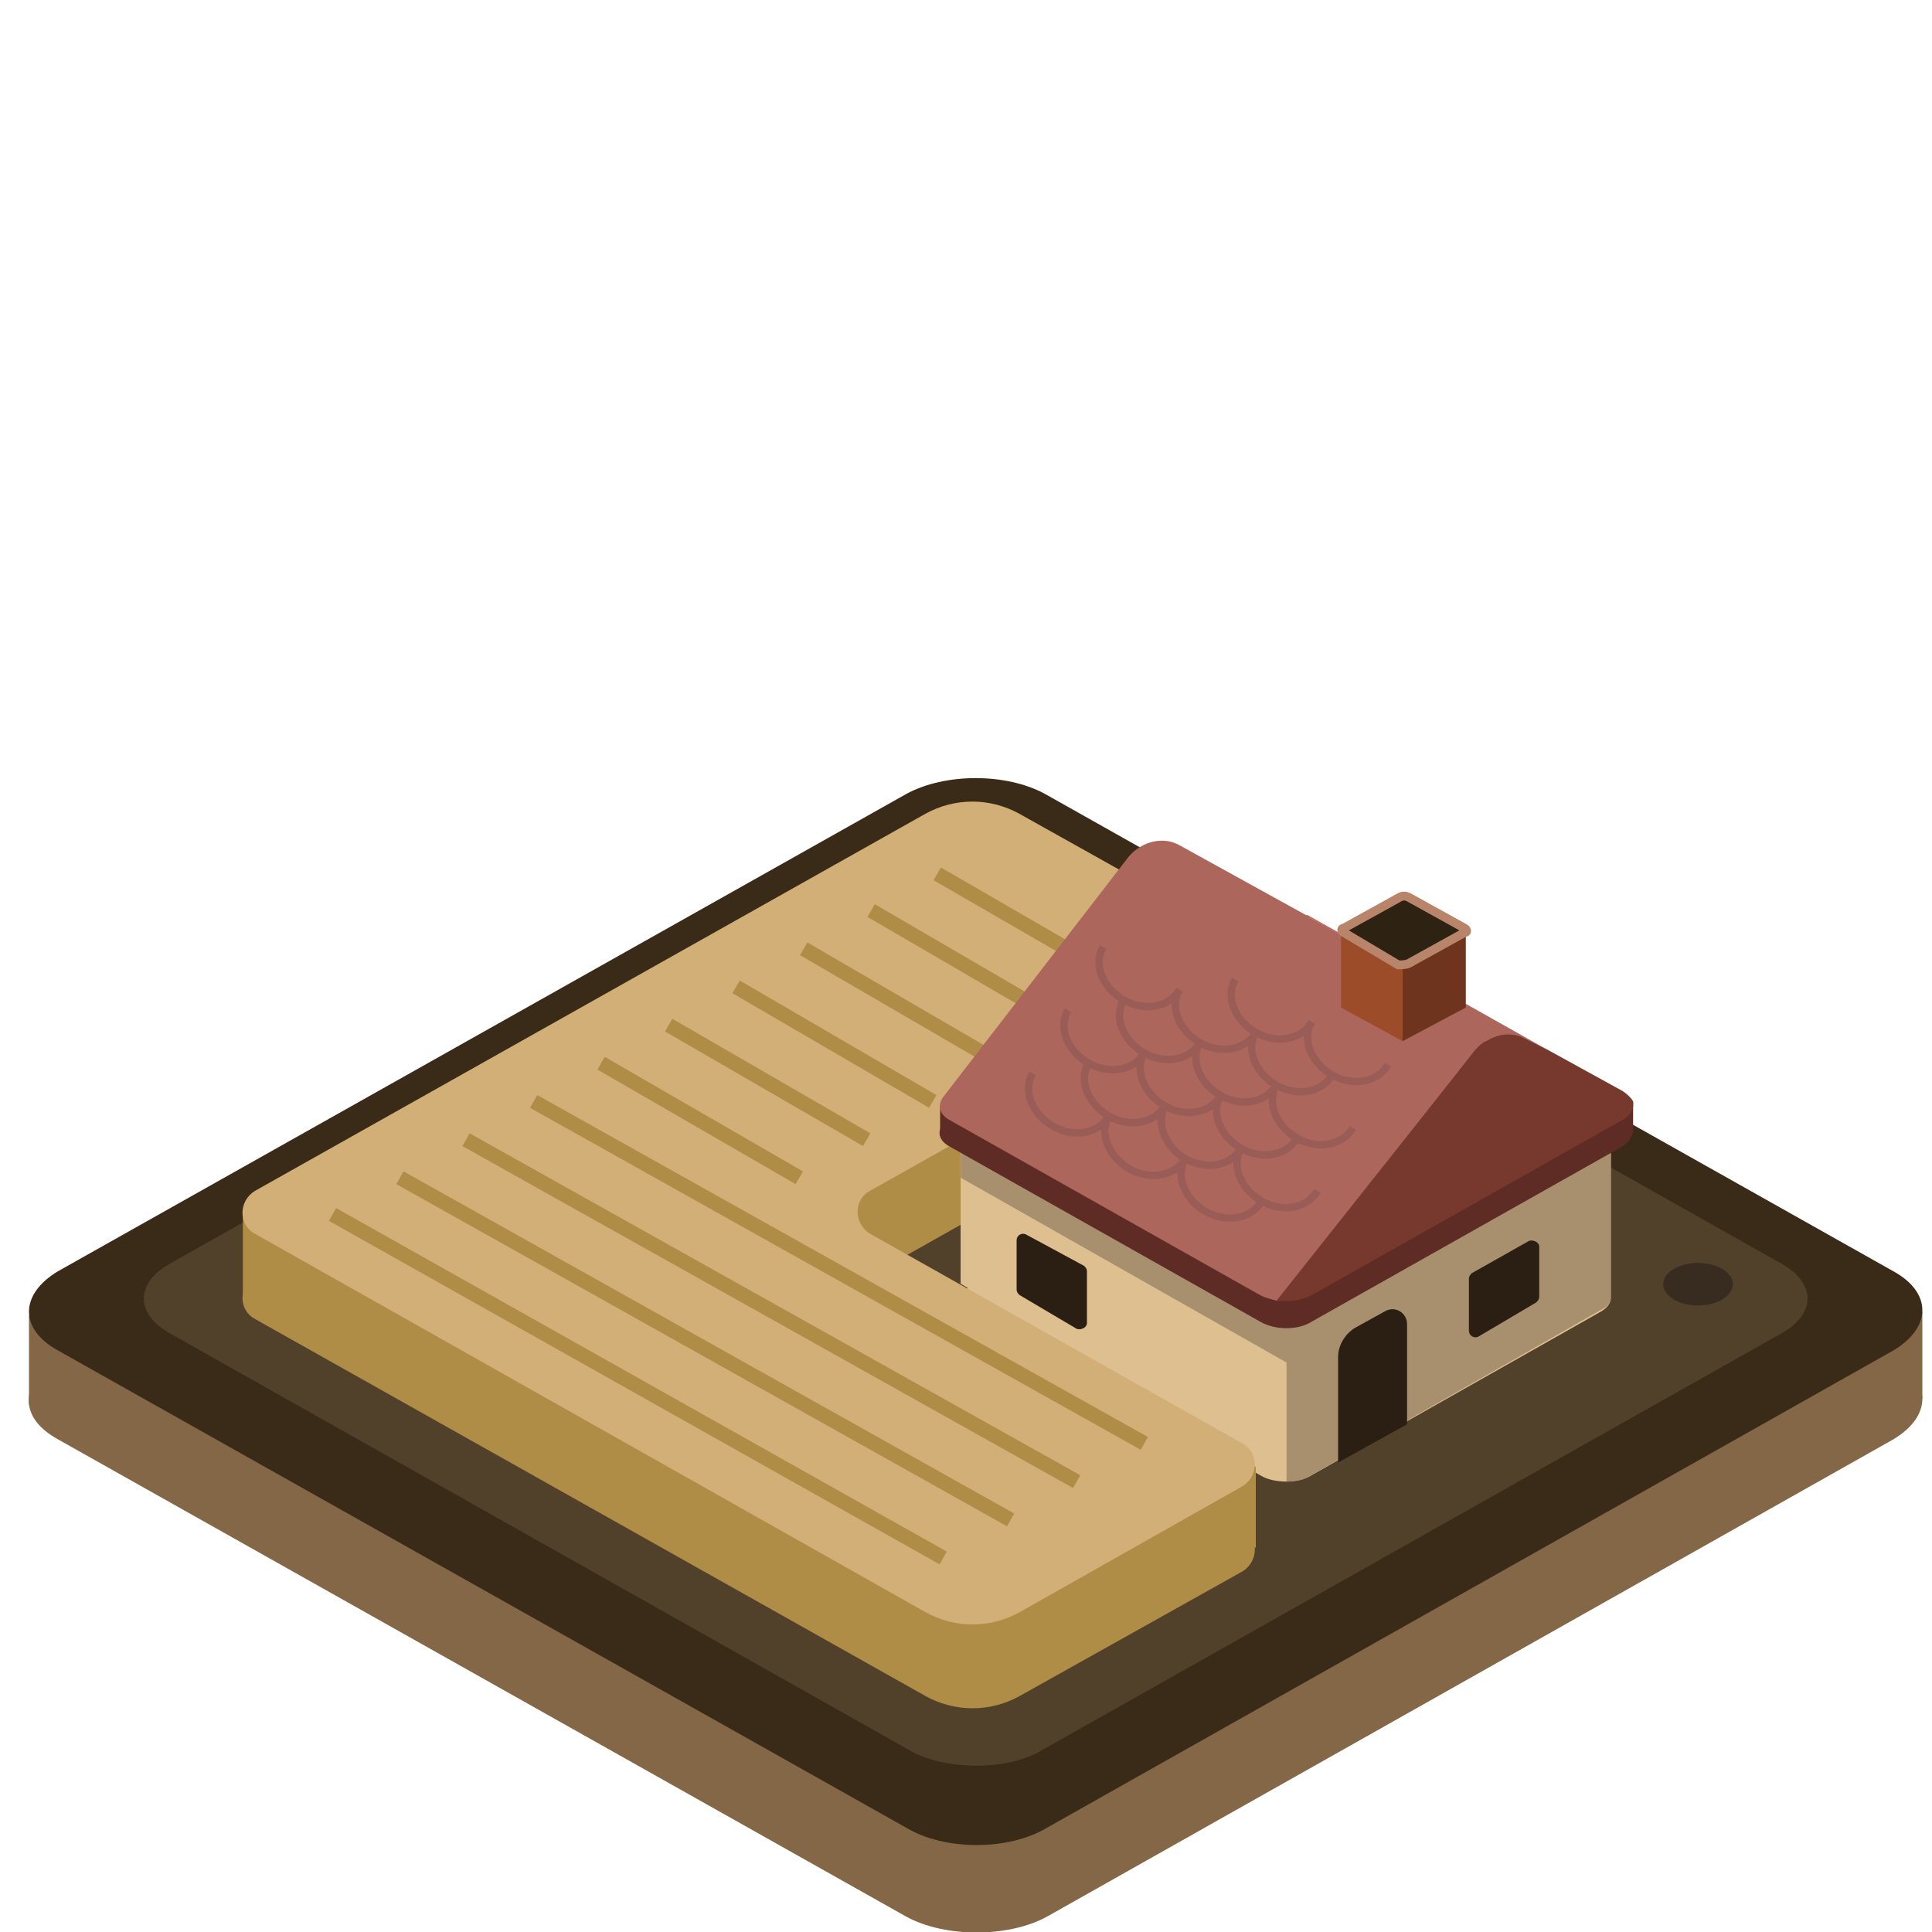 <?xml version="1.0" encoding="utf-8"?>
<!-- Generator: Adobe Illustrator 25.0.1, SVG Export Plug-In . SVG Version: 6.00 Build 0)  -->
<svg version="1.1" id="Layer_1" xmlns="http://www.w3.org/2000/svg" xmlns:xlink="http://www.w3.org/1999/xlink" x="0px" y="0px"
	 viewBox="0 0 100 100" enable-background="new 0 0 100 100" xml:space="preserve">
<path fill="#846747" d="M46.9,99.2L3,74.5c-0.9-0.5-1.4-1.1-1.5-1.8C1.4,71.8,1.9,71,3,70.4l43.9-24.7c2-1.1,5.2-1.1,7.2,0L98,70.4
	c2,1.1,2,2.9,0,4.1L54.2,99.2C52.2,100.3,48.9,100.3,46.9,99.2z"/>
<polygon fill="#846747" points="1.5,68.1 99.5,67.9 99.5,72.4 1.5,72.7 "/>
<path fill="#3A2B18" d="M46.9,94.6L3,69.9c-2-1.1-2-2.9,0-4.1l43.9-24.7c2-1.1,5.2-1.1,7.2,0L98,65.8c2,1.1,2,2.9,0,4.1L54.2,94.6
	C52.2,95.8,48.9,95.8,46.9,94.6z"/>
<path fill="#51402A" d="M47.3,90.71L8.8,69.01c-1.8-1-1.8-2.6,0-3.6l38.5-21.7c1.8-1,4.6-1,6.4,0l38.5,21.7c1.8,1,1.8,2.6,0,3.6
	l-38.5,21.7C52,91.61,49.1,91.61,47.3,90.71z"/>
<path fill="#51402A" d="M47.3,90.71L8.8,69.01c-1.8-1-1.8-2.6,0-3.6l38.5-21.7c1.8-1,4.6-1,6.4,0l38.5,21.7c1.8,1,1.8,2.6,0,3.6
	l-38.5,21.7C52,91.61,49.1,91.61,47.3,90.71z"/>
<path fill="#B08D46" d="M45.02,68.26l19.3,10.87c0.84,0.46,0.84,1.67,0,2.2l-11.55,6.46c-1.52,0.84-3.34,0.84-4.86,0L13.18,68.26
	c-0.84-0.46-0.84-1.67,0-2.2L47.9,46.52c1.52-0.84,3.34-0.84,4.86,0l11.55,6.46c0.84,0.46,0.84,1.67,0,2.2l-19.3,10.87
	C44.18,66.58,44.18,67.8,45.02,68.26z"/>
<path fill="#DEBF90" d="M82.86,66.51L67.81,58c-0.68-0.38-1.82-0.38-2.51,0l-6.08,3.42l-9.5-5.39v10.41l0.38,0.23
	c-0.46,0.38-0.46,0.91,0.15,1.22l15.05,8.51c0.68,0.38,1.82,0.38,2.51,0l15.05-8.51C83.54,67.5,83.54,66.89,82.86,66.51z"/>
<polygon fill="#B08D46" points="12.57,66.96 12.57,62.56 65,49.56 65,54.2 41.14,62.18 65,75.93 65,80.11 "/>
<path fill="#D1AF77" d="M45.02,63.85l19.3,10.87c0.84,0.46,0.84,1.67,0,2.2l-11.55,6.53c-1.52,0.84-3.34,0.84-4.86,0l-34.73-19.6
	c-0.84-0.46-0.84-1.67,0-2.2L47.9,42.12c1.52-0.84,3.34-0.84,4.86,0l11.55,6.46c0.84,0.46,0.84,1.67,0,2.2l-19.3,10.87
	C44.18,62.1,44.18,63.32,45.02,63.85z"/>
<line fill="none" stroke="#B08D46" stroke-width="0.76" stroke-miterlimit="10" x1="17.21" y1="62.86" x2="48.82" y2="80.64"/>
<line fill="none" stroke="#B08D46" stroke-width="0.76" stroke-miterlimit="10" x1="20.7" y1="60.96" x2="52.31" y2="78.67"/>
<line fill="none" stroke="#B08D46" stroke-width="0.76" stroke-miterlimit="10" x1="24.12" y1="58.99" x2="55.73" y2="76.69"/>
<line fill="none" stroke="#B08D46" stroke-width="0.76" stroke-miterlimit="10" x1="31.11" y1="55.03" x2="41.37" y2="60.96"/>
<line fill="none" stroke="#B08D46" stroke-width="0.76" stroke-miterlimit="10" x1="34.61" y1="53.06" x2="44.86" y2="58.99"/>
<line fill="none" stroke="#B08D46" stroke-width="0.76" stroke-miterlimit="10" x1="38.1" y1="51.08" x2="48.28" y2="57.01"/>
<line fill="none" stroke="#B08D46" stroke-width="0.76" stroke-miterlimit="10" x1="41.6" y1="49.11" x2="51.78" y2="55.03"/>
<line fill="none" stroke="#B08D46" stroke-width="0.76" stroke-miterlimit="10" x1="45.09" y1="47.13" x2="55.27" y2="53.06"/>
<line fill="none" stroke="#B08D46" stroke-width="0.76" stroke-miterlimit="10" x1="48.51" y1="45.23" x2="58.77" y2="51.16"/>
<line fill="none" stroke="#B08D46" stroke-width="0.76" stroke-miterlimit="10" x1="27.62" y1="57.01" x2="59.23" y2="74.71"/>
<polygon fill="#A8906F" points="49.73,59.14 49.73,60.96 66.6,70.53 66.6,68.18 "/>
<polygon fill="#C0552F" points="49.73,58.99 66.6,68.56 66.6,61.57 49.73,56.78 "/>
<path fill="#D77D54" d="M65.3,67.8l-15.05-8.43c-0.68-0.38-0.68-0.99,0-1.37l15.05-8.51c0.68-0.38,1.82-0.38,2.51,0L82.86,58
	c0.68,0.38,0.68,0.99,0,1.37L67.81,67.8C67.13,68.18,65.99,68.18,65.3,67.8z"/>
<path fill="#A8906F" d="M83.39,56.25v10.87l0,0l0,0c0,0.23-0.15,0.53-0.53,0.68l-15.05,8.59c-0.3,0.23-0.84,0.3-1.22,0.3V65.67
	L83.39,56.25z"/>
<path fill="#5E2C25" d="M65.23,68.41L49.2,59.37c-0.76-0.38-0.76-1.06,0-1.52l16.03-9.04c0.76-0.38,1.9-0.38,2.66,0l16.03,9.04
	c0.76,0.38,0.76,1.06,0,1.52l-16.03,9.04C67.2,68.86,65.99,68.86,65.23,68.41z"/>
<polygon fill="#5E2C25" points="48.66,57.24 48.66,58.53 84.53,58.68 84.53,57.24 "/>
<path fill="#AC665B" d="M80.12,54.35l-1.22-0.61c-0.99-0.38-2.05-0.08-2.66,0.76L66.14,67.34c-0.3-0.08-0.61-0.15-0.91-0.3L49.2,58
	c-0.61-0.3-0.68-0.84-0.38-1.22l0,0l9.5-12.31c0.61-0.84,1.75-1.22,2.66-0.76l6.61,3.65h0.08l5.02,2.81L80.12,54.35z"/>
<path fill="#E58A6E" d="M72.6,50.17l-5.02-2.81c0.08,0,0.15,0.08,0.23,0.15L72.6,50.17z"/>
<path fill="#77392D" d="M83.92,58l-16.03,9.04c-0.3,0.15-0.76,0.3-1.22,0.3c-0.23,0-0.38,0-0.61,0L76.25,54.5
	c0.61-0.84,1.75-1.22,2.66-0.76l1.22,0.61L84,56.48c0.23,0.15,0.46,0.38,0.53,0.53C84.6,57.39,84.38,57.77,83.92,58z"/>
<path fill="#2B1E12" d="M53.15,63.92l2.96,1.6c0.08,0.08,0.15,0.15,0.15,0.3v2.66c0,0.23-0.3,0.38-0.53,0.3l-2.96-1.75
	c-0.08-0.08-0.15-0.15-0.15-0.3v-2.51C52.61,63.92,52.92,63.77,53.15,63.92z"/>
<path fill="#2B1E12" d="M79.67,64.53v2.58c0,0.15-0.08,0.23-0.15,0.3l-2.96,1.75c-0.23,0.15-0.53,0-0.53-0.3V66.2
	c0-0.15,0.08-0.23,0.15-0.3l2.96-1.67C79.36,64.15,79.67,64.3,79.67,64.53z"/>
<g>
	<polyline fill="#9C4C29" points="72.6,50.02 72.6,53.89 69.41,52.15 69.41,48.2 72.6,50.02 	"/>
	<polyline fill="#6E341E" points="72.6,50.02 72.6,53.89 75.87,52.15 75.87,48.2 72.6,50.02 	"/>
	<path fill="#2E2213" stroke="#B8846A" stroke-width="0.456" stroke-miterlimit="10" d="M72.37,49.94l-2.81-1.67
		c-0.15-0.08-0.15-0.23,0-0.23l2.89-1.6c0.15-0.08,0.3-0.08,0.46,0l2.89,1.6c0.15,0.08,0.15,0.23,0,0.23l-2.89,1.6
		C72.75,49.94,72.52,49.94,72.37,49.94z"/>
</g>
<path fill="#2B1E13" d="M69.26,75.7v-5.47c0-0.61,0.38-1.22,0.91-1.52l1.52-0.84c0.53-0.3,1.14,0.08,1.14,0.68v5.17L69.26,75.7z"/>
<g>
	<path fill="none" stroke="#995C56" stroke-width="0.38" stroke-miterlimit="10" d="M71.84,55.11c-0.53,0.91-1.82,1.14-2.89,0.53
		c-1.06-0.61-1.6-1.82-1.06-2.74"/>
	<path fill="none" stroke="#995C56" stroke-width="0.38" stroke-miterlimit="10" d="M67.89,52.91c-0.53,0.91-1.82,1.14-2.89,0.53
		s-1.6-1.82-1.06-2.74"/>
	<path fill="none" stroke="#995C56" stroke-width="0.38" stroke-miterlimit="10" d="M68.95,55.64c-0.53,0.91-1.82,1.14-2.89,0.53
		c-1.06-0.61-1.6-1.82-1.06-2.74"/>
	<path fill="none" stroke="#995C56" stroke-width="0.38" stroke-miterlimit="10" d="M70.02,58.38c-0.53,0.91-1.82,1.14-2.89,0.53
		c-1.06-0.61-1.6-1.82-1.06-2.74"/>
	<path fill="none" stroke="#995C56" stroke-width="0.38" stroke-miterlimit="10" d="M65,53.44c-0.53,0.91-1.82,1.14-2.89,0.53
		c-1.06-0.61-1.6-1.82-1.06-2.74"/>
	<path fill="none" stroke="#995C56" stroke-width="0.38" stroke-miterlimit="10" d="M66.06,56.17c-0.53,0.91-1.82,1.14-2.89,0.53
		c-1.06-0.61-1.6-1.82-1.06-2.74"/>
	<path fill="none" stroke="#995C56" stroke-width="0.38" stroke-miterlimit="10" d="M67.13,58.91c-0.53,0.91-1.82,1.14-2.89,0.53
		c-1.06-0.61-1.6-1.82-1.06-2.74"/>
	<path fill="none" stroke="#995C56" stroke-width="0.38" stroke-miterlimit="10" d="M68.19,61.64c-0.53,0.91-1.82,1.14-2.89,0.53
		c-1.06-0.61-1.6-1.82-1.06-2.74"/>
	<path fill="none" stroke="#995C56" stroke-width="0.38" stroke-miterlimit="10" d="M61.05,51.23c-0.53,0.91-1.82,1.14-2.89,0.53
		c-1.06-0.61-1.6-1.82-1.06-2.74"/>
	<path fill="none" stroke="#995C56" stroke-width="0.38" stroke-miterlimit="10" d="M62.11,53.97c-0.53,0.91-1.82,1.14-2.89,0.53
		c-1.06-0.61-1.6-1.82-1.06-2.74"/>
	<path fill="none" stroke="#995C56" stroke-width="0.38" stroke-miterlimit="10" d="M63.18,56.71c-0.53,0.91-1.82,1.14-2.89,0.53
		c-1.06-0.61-1.6-1.82-1.06-2.74"/>
	<path fill="none" stroke="#995C56" stroke-width="0.38" stroke-miterlimit="10" d="M64.24,59.44c-0.53,0.91-1.82,1.14-2.89,0.53
		c-1.06-0.61-1.52-1.82-1.06-2.74"/>
	<path fill="none" stroke="#995C56" stroke-width="0.38" stroke-miterlimit="10" d="M65.3,62.18c-0.53,0.91-1.82,1.14-2.89,0.53
		s-1.6-1.82-1.06-2.74"/>
	<path fill="none" stroke="#995C56" stroke-width="0.38" stroke-miterlimit="10" d="M59.23,54.5c-0.53,0.91-1.82,1.14-2.89,0.53
		c-1.06-0.61-1.6-1.82-1.06-2.74"/>
	<path fill="none" stroke="#995C56" stroke-width="0.38" stroke-miterlimit="10" d="M60.29,57.24c-0.53,0.91-1.82,1.14-2.89,0.53
		c-1.06-0.61-1.6-1.82-1.06-2.74"/>
	<path fill="none" stroke="#995C56" stroke-width="0.38" stroke-miterlimit="10" d="M61.35,59.97c-0.53,0.91-1.82,1.14-2.89,0.53
		c-1.06-0.61-1.6-1.82-1.06-2.74"/>
	<path fill="none" stroke="#995C56" stroke-width="0.38" stroke-miterlimit="10" d="M57.4,57.77c-0.53,0.91-1.82,1.14-2.89,0.53
		c-1.06-0.61-1.6-1.82-1.06-2.74"/>
</g>
<ellipse fill="#382C20" cx="87.89" cy="66.47" rx="1.8" ry="1.1"/>
</svg>
